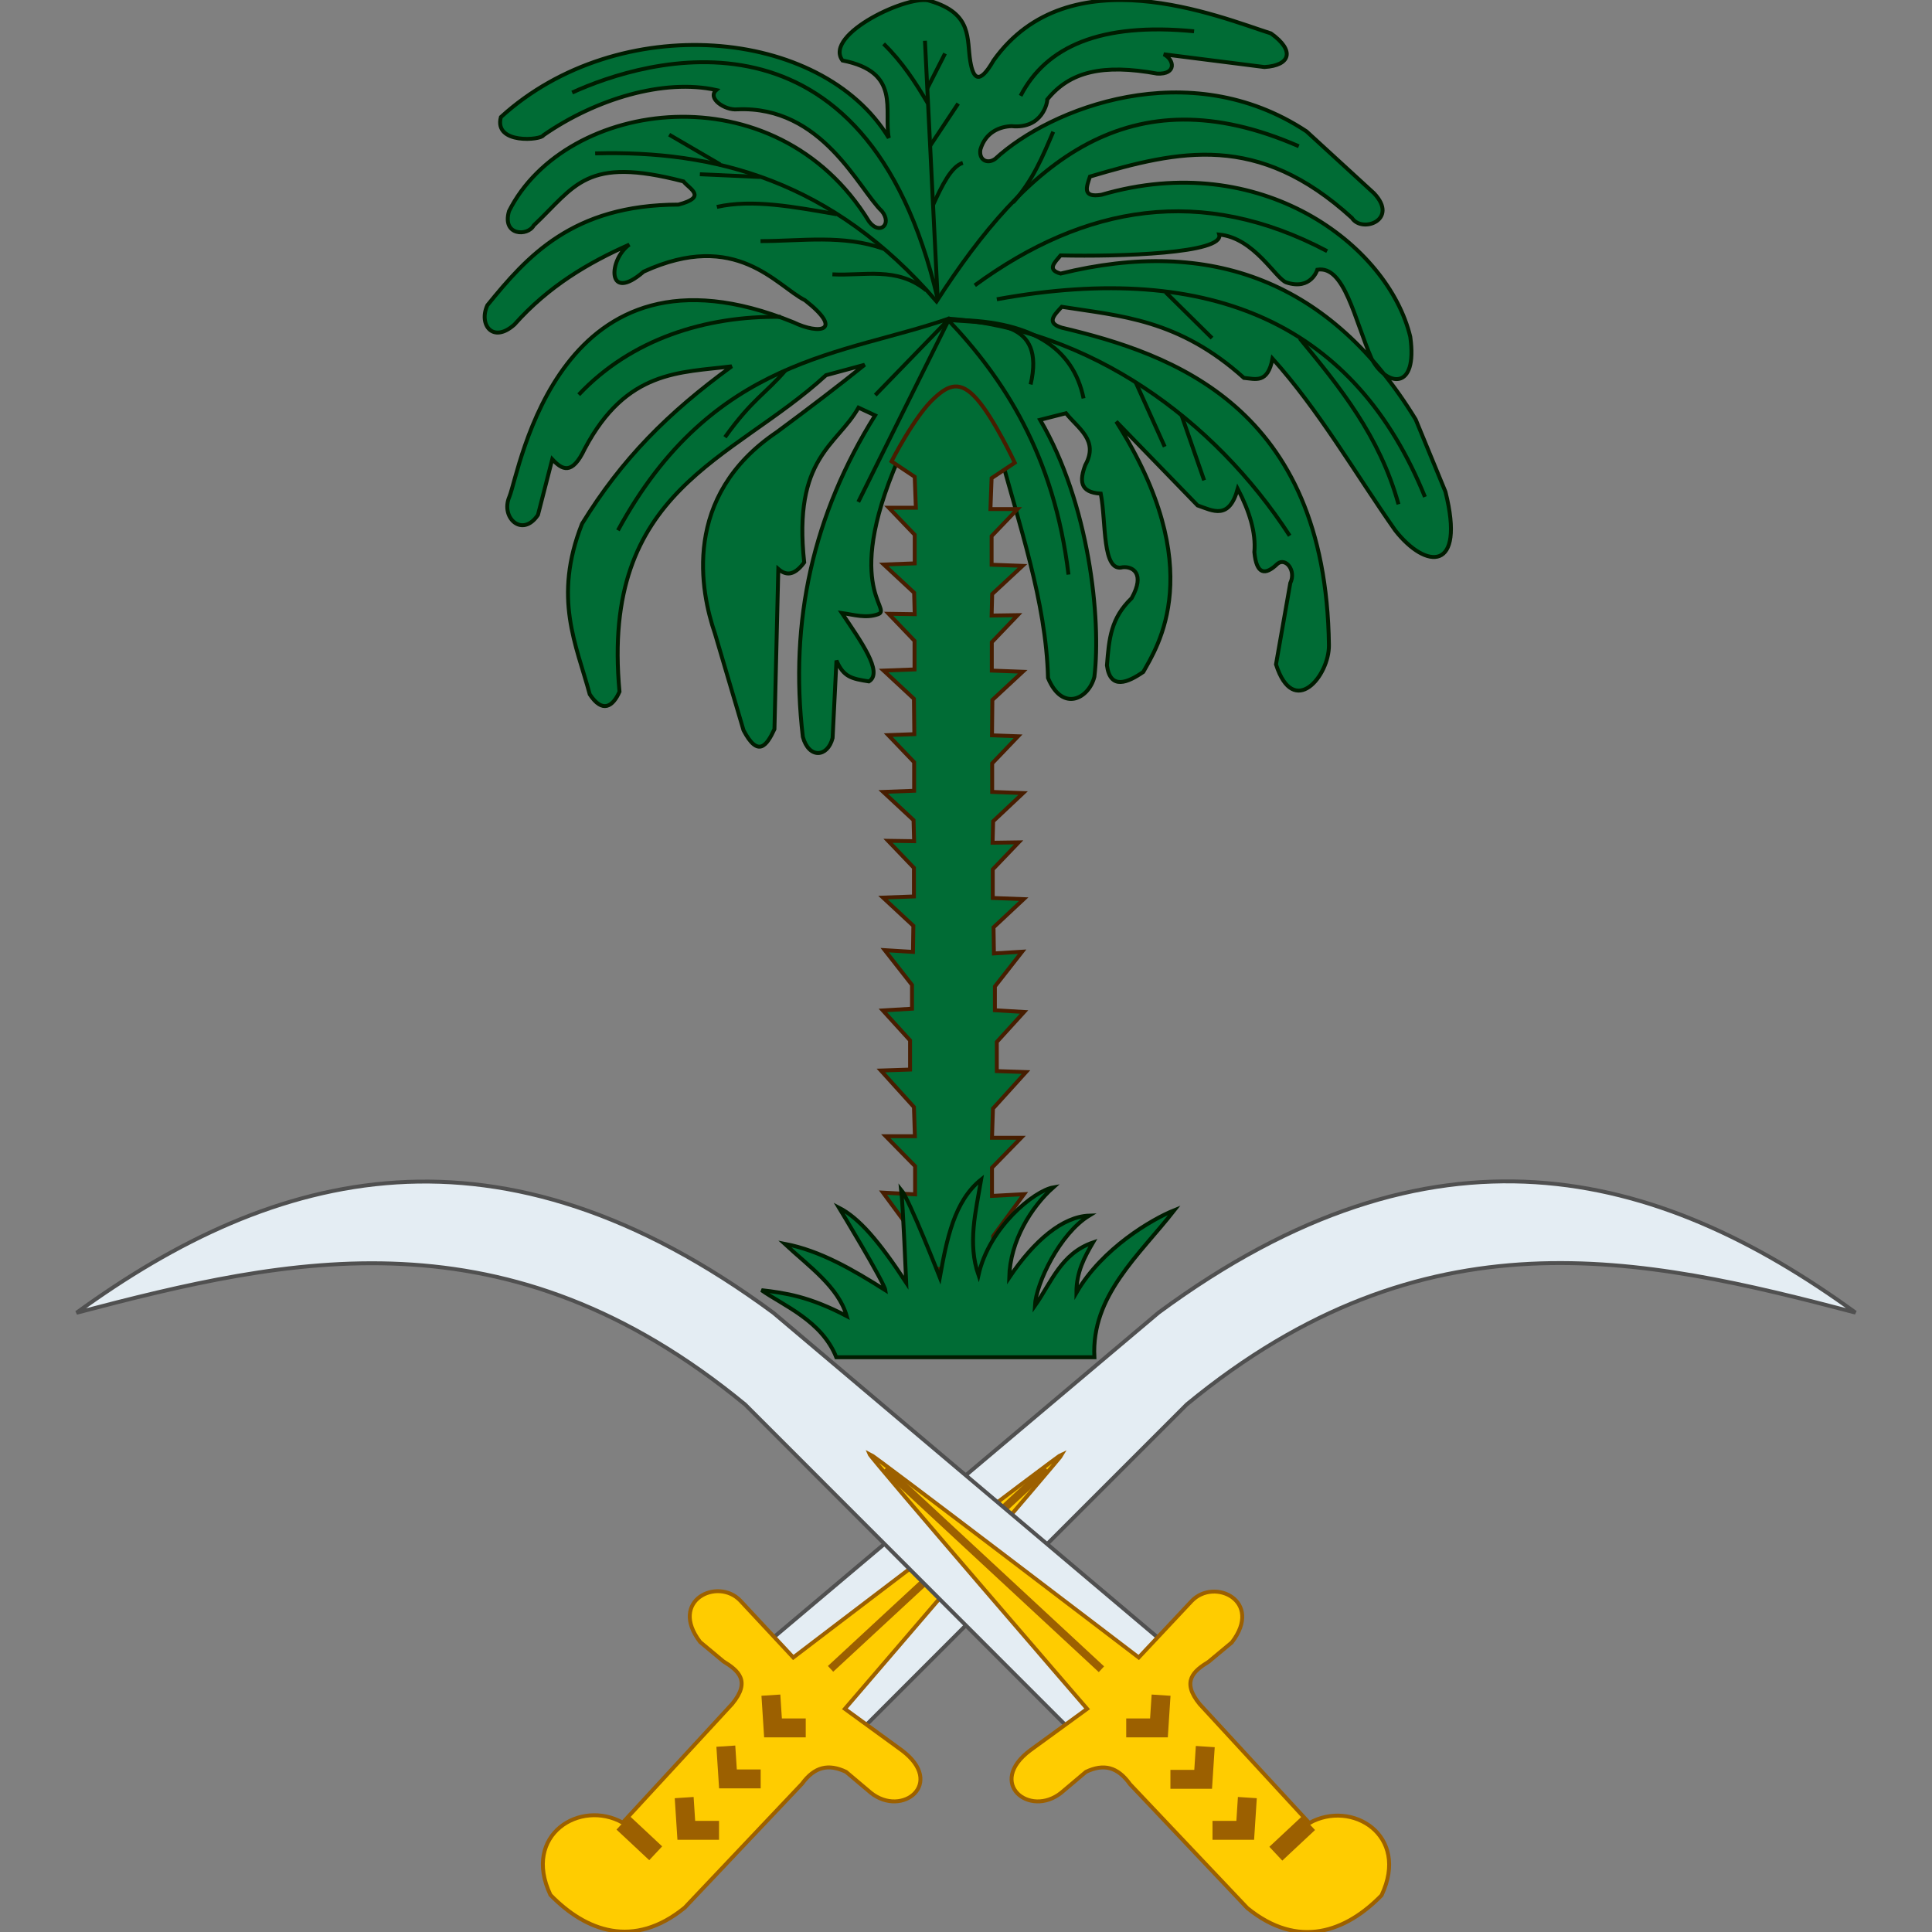 <svg xmlns="http://www.w3.org/2000/svg" xmlns:xlink="http://www.w3.org/1999/xlink" id="Ebene_1" x="0px" y="0px" viewBox="0 0 1000 1000" style="enable-background:new 0 0 1000 1000;" xml:space="preserve"><rect x="0" y="0" width="1000" height="1000" fill="#808080" stroke="none"/><style type="text/css">	.st0{fill-rule:evenodd;clip-rule:evenodd;fill:#E4EDF3;stroke:#505050;stroke-width:2.022;}	.st1{fill-rule:evenodd;clip-rule:evenodd;fill:#FFCC00;stroke:#9C6000;stroke-width:2.022;}	.st2{fill:none;stroke:#9C6000;stroke-width:4.45;stroke-miterlimit:19.369;}	.st3{fill:none;stroke:#9C6000;stroke-width:4.045;}	.st4{fill-rule:evenodd;clip-rule:evenodd;fill:#006C35;stroke:#001C00;stroke-width:2.022;}	.st5{fill:none;stroke:#001C00;stroke-width:2.022;}	.st6{fill-rule:evenodd;clip-rule:evenodd;fill:#006C35;stroke:#471D00;stroke-width:2.022;}</style><g>	<path class="st0" d="M445.3,895.9l169-169c123.3-101.5,235-76.7,346.1-47.5c-103-74.9-218.4-105-360.7,0L397.7,849.8L445.3,895.9z"></path>	<path class="st1" d="M415.1,923.3l-60.7,64.1c-26.4,21.5-51.1,12.3-69.5-6.6c-14.8-31.2,15.5-49.7,37.4-37.4l56.7-61.5   c9.7-11.8,3.2-17.2-4.6-22l-12-10c-16.5-21.5,9.1-33.7,20.8-21.4l27.4,29.4c0,0,137.6-105,139.6-105.6   c-0.8,1.8-112.9,132.2-112.9,132.2l29.4,21.4c22.9,17.1,0.3,35.1-16,22l-12.8-10.8C428.8,912.8,421.6,914.4,415.1,923.3   L415.1,923.3z"></path>	<g transform="matrix(2.2,0,0,2.2,1.249,0.711)">		<path class="st2" d="M189,406.2h-7.7l-0.5-7.7"></path>		<path class="st2" d="M178.4,418.2h-7.7l-0.5-7.7"></path>		<path class="st2" d="M168.6,430.3h-7.7l-0.5-7.7"></path>		<path class="st2" d="M146,428.5l7.7,7.2"></path>	</g>	<path class="st3" d="M541.7,760.3L429.9,863.8"></path>	<path class="st0" d="M554.7,896.1l-169-169.1c-123.3-101.5-235-76.7-346.1-47.5c103-74.9,218.4-105,360.7,0l201.7,170.4   L554.7,896.1z"></path>	<path class="st1" d="M584.9,923.5l60.7,64.1c26.4,21.5,51.1,12.3,69.5-6.6c14.8-31.2-15.5-49.7-37.4-37.4L621,882.1   c-9.7-11.8-3.2-17.2,4.6-22l12-10c16.5-21.5-9.1-33.7-20.8-21.4l-27.4,29.2c0,0-137-104.6-139.6-105.6   c0.9,2.5,112.9,132.2,112.9,132.2l-29.4,21.4c-22.9,17.1-0.3,35.1,16,22l12.8-10.8C571.2,912.8,578.4,914.4,584.9,923.5   L584.9,923.5z"></path>	<g transform="matrix(2.2,0,0,2.2,1.249,0.711)">		<path class="st2" d="M264.4,406.2h7.7l0.5-7.7"></path>		<path class="st2" d="M274.8,418.3h7.7l0.5-7.7"></path>		<path class="st2" d="M284.7,430.3h7.7l0.5-7.7"></path>		<path class="st2" d="M307.3,428.6l-7.7,7.2"></path>	</g>	<path class="st3" d="M458.2,760.2l111.9,103.8"></path>	<g transform="translate(0.251,0.1)">		<path class="st4" d="M516.4,230.9h-48.7c-33.5,72.6-5.7,84-13.4,86.9c-6.3,2.3-12.5,0.3-18.8-0.6c9.4,14.1,21.7,30.8,14,35.4    c-8.9-1.4-13.1-2.2-16.8-10.8l-2,40.1c-2.6,10.1-12.3,10.8-15.4-0.6c-7.1-60,5.4-115.3,37.4-166.4l-8.6-4    c-11.1,19.7-34,25.7-28.1,80.1c-5.5,7.4-9.7,6.6-13.4,3.4l-2,82.9c-4,8.6-8.5,14.9-16,0.6l-14.8-50.1    c-7.4-21.5-17.4-71,32.1-104.3c16.9-12.5,32.1-24.1,45.4-34.8l-20,5.4c-48.7,44.7-116.7,58.6-106.9,163.8    c-3.4,7.7-8.8,11.4-15.4,1.4c-6.9-25.7-19.2-49.8-4-88.3c20.6-33.5,44.4-57.4,77.5-81.5c-26.9,3.4-54.4,1.7-76.1,42.7    c-6.6,14-11.8,10.8-16.8,5.4l-7.4,28.8c-8.1,12.1-19.5,1.4-14.8-9.4c5.5-13.4,25.2-139.8,147-90.3c13.7,6.6,26.3,4.5,6-11.4    c-14.8-7.4-35.5-36.8-83.5-14.8c-19.2,16.6-18.3-6.2-7.4-14c-21.2,9.4-41.7,21.4-59.5,41.4c-11.2,10-18.6,0-14-10    c20.5-25.2,44-52,98.9-52.1c15.1-4,5.8-8,2.6-12c-50.7-13.2-55.8,2.3-77.5,22.8c-3.1,5.7-16.5,5.4-12.8-7.4    c29.1-58.1,137.9-73.8,186.4,5.4c5.4,7.2,12.1,1.4,6.6-5.4c-12.1-11.5-30.8-54.7-74.9-52.7c-6.3,0.6-15.7-5.7-10.8-10    c-27.2-6-62.4,4.6-89.5,23.4c-0.9,2.5-25.8,4.9-22-9.4C319.9,5,424.9,13.7,459.8,71.3c-2.8-14.3,6.6-34.1-24-40.1    c-10.1-13.7,35.4-34.8,45.4-30.8C503.4,7,500,20.1,502,31.8c1.5,8.8,4.6,12.3,12-0.6c39.2-55,117-22.5,143.6-14    c12.5,8.9,10.1,16.6-3.4,17.4L602.1,28c5.4,2.6,6.9,10.5-3.4,10c-28.1-5.1-45.2-1.1-56.9,13.4c0.2,1.1-2.3,15.4-18.5,13.8    c-5.8,0.2-13.4,2.9-16.1,12.1c-0.9,5.5,3.7,7.7,7.7,4.8C543.3,55.9,615,27.6,676,67.9l34.9,32c13.1,13.8-6.2,20.9-11.4,12.8    c-48.7-44.4-89.3-35.1-135.6-21.4c-1.7,5.2-4.3,11.1,6,9.4c82.3-24.1,148.4,26,159.8,73.5c4,28.4-12.3,25.8-20,11.4    c-8.9-20.3-14-48.4-28.1-46.1c0,0-3.2,10.8-16,6.6c-5.5-1.8-16.6-23.1-34.8-24.8c2.8,9.8-51.8,11.5-82.1,10.8    c-3.1,3.7-7.2,7.4,0,9.4c77.7-19.1,139.9,3.7,183.8,75.5l15.4,37.4c10.5,41.8-10.1,40.3-26,20c-20.9-29.8-39.4-62.1-63.5-88.9    c-2.5,13.2-8.9,10.5-14.8,10c-33.8-30.4-63.8-32-94.3-36.8c-3.8,4.2-8.3,8.3,0,10.8C606.2,183,686,210.2,687.6,333.8    c0.2,16-18.3,38.3-27.4,10l7.4-42.1c3.2-6.6-2.5-13.4-6.6-10c-6.5,6.3-10.9,5.5-12-6c0.9-10-2.5-21.1-8.6-32.8    c-4.5,16.3-12.8,11.4-20.8,8.6l-42.1-43.4c48.3,76.1,21.1,116.9,14,129.6c-8,5.5-17.1,9.5-18.8-3.4c1.1-14,2-24.4,12.8-34.8    c7.1-12.8,0.5-16.5-4.6-16c-10.9,2.9-8.5-23.4-11.4-38.1c-11.2-0.6-10.9-7.1-8-14.8c7.1-12.8-3.7-18.9-10-26.8l-13.4,3.4    c25.4,43.2,31.7,103,28.1,133c-2.9,11.4-16.6,18.5-24,0.6C541.2,311,527,271.1,516.4,230.9L516.4,230.9z"></path>		<path class="st5" d="M319.6,274.4c49.1-90.3,117.5-90.6,171.8-109.8l-38.6,39.8l0,0l0,0"></path>		<path class="st5" d="M406.5,191.4c-10.5,12.3-17.4,15.1-31.5,34.8"></path>		<path class="st5" d="M444,259.7l46.7-94c28.3,29.8,54.7,69.7,62.1,131.6"></path>		<path class="st5" d="M533.2,198.9c7.8-33.7-19.5-31.4-42.6-33.4c42.7-0.3,64.6,14.3,70,40.6"></path>		<path class="st5" d="M490.3,164.8c73.5,5.4,137.8,52.1,177,112.4"></path>		<path class="st5" d="M587.5,197.6l15.1,33.5"></path>		<path class="st5" d="M611.2,214.5l11.8,34"></path>		<path class="st5" d="M299.3,204.2c27.1-28.8,65.7-40.9,104.6-40.3"></path>		<path class="st5" d="M307.8,79.3c61.8-1.7,122.7,14,176.7,76.6C531,83.8,584.1,37.2,672,75.6"></path>		<path class="st5" d="M295.9,47.8C333.4,30.7,448-4.6,485.1,154.7L478.5,21"></path>		<path class="st5" d="M488.9,27.6l-9.2,18.1"></path>		<path class="st5" d="M495.7,53.5l-14.6,22"></path>		<path class="st5" d="M457.1,22.6c9.7,9.4,16.5,20,22.9,30.8"></path>		<path class="st5" d="M479.2,150.2c-15.2-12.5-32.3-7.4-48.6-8.3"></path>		<path class="st5" d="M457.2,128.7c-21.2-7.5-42.6-4-63.8-4"></path>		<path class="st5" d="M432.8,110.8c-21.5-3.7-43.4-8-62-3.8"></path>		<path class="st5" d="M346.1,69.6L372.5,85"></path>		<path class="st5" d="M362,90.1l31.2,1.4"></path>		<path class="st5" d="M544.9,68.1c-5.4,12.6-10.5,25.2-20.8,36.6"></path>		<path class="st5" d="M504.3,147.6c57.2-41.8,117.6-52,182.4-17.7"></path>		<path class="st5" d="M528,49.5c13.2-25.5,41.4-38.1,89.8-33.4"></path>		<path class="st5" d="M482.6,106.2c4.8-10.5,9.5-20.1,15.5-22"></path>		<path class="st5" d="M515.7,154.8c112.6-20.5,185.9,14.3,221.6,102.3"></path>		<path class="st5" d="M603,151.1l24.1,23.8"></path>		<path class="st5" d="M672.5,175.1c20.8,25.2,41.4,50.6,51.1,85.8"></path>		<path class="st6" d="M525,239.4l-12,8l-0.6,16h14l-13.4,14v14.8l16,0.6l-15.7,14.6l-0.3,11.1l13.5-0.2l-13.4,14V347l16,0.6    l-15.7,14.6l-0.2,18.3l13.5,0.5l-13.4,14v14.8l16,0.6L513.8,425l-0.3,11.1l13.5-0.2l-13.4,14v14.8l16,0.6L514,479.9l0.2,13.5    l14.6-0.9l-14.1,18v12.3l15.1,0.9l-14.1,15.5v15.1l15.1,0.5l-17.1,18.9l-0.5,15.1h15.1l-15.1,15.5v14.6l16.6-0.9l-16,21.7    l0.5,17.5l-19.7-0.3l-22.3-0.5l0.5-17.5l-16-21.7l16.6,0.9v-14.6L458.2,588h15.1l-0.5-15.1L455.7,554l15.1-0.5v-15.1l-14.1-15.5    l15.1-0.9v-12.3l-14.1-18l14.6,0.9l0.2-13.5l-15.7-14.6l16-0.6v-14.8l-13.4-14l13.5,0.2l-0.3-10.9l-15.7-14.6l16-0.6v-14.8    l-13.4-14l13.5-0.5l-0.2-18.3L457.1,347l16-0.6v-14.8l-13.4-14l13.5,0.2l-0.3-11.1l-15.7-14.6l16-0.6v-14.8l-13.4-14h14l-0.6-16    l-12-8c0,0,12.1-23.8,22.3-32.9c7.1-6.5,13.2-9.4,22,0.8C514.3,216.6,525,239.4,525,239.4L525,239.4z"></path>		<path class="st4" d="M432.6,702.4h133.6c-1.7-31.8,23.1-52.7,41.4-76.1c-11.5,4.6-37.4,19.7-50.7,42.7c0-10.8,4.2-18.5,8.6-26    c-16.6,5.7-21.5,20.6-30.1,32.8c0.6-11.7,12.9-37.4,28.1-46.7c-13.7,0.5-28.4,12.8-41.4,32.1c0.5-19.2,11.5-36.6,22.8-46.7    c-9.8,1.7-33.2,20.6-38.7,45.4c-5.7-16.5-1.4-32.9,1.4-49.5c-14,11.2-17.8,30.9-21.4,50.7c0,0-15.8-40.4-20-45.4    c0.9,7.4,2.6,48.1,2.6,48.1C454.5,642,444.3,630.3,434,625c0,0,23.4,38.6,24,42.7c-16.8-10.6-33.7-20.5-52.1-24    c12.6,11.7,27.8,22.3,32.1,37.4c-19.2-10.1-31.8-12-44.1-13.4C405.1,675.6,425.1,683.5,432.6,702.4L432.6,702.4z"></path>	</g></g></svg>